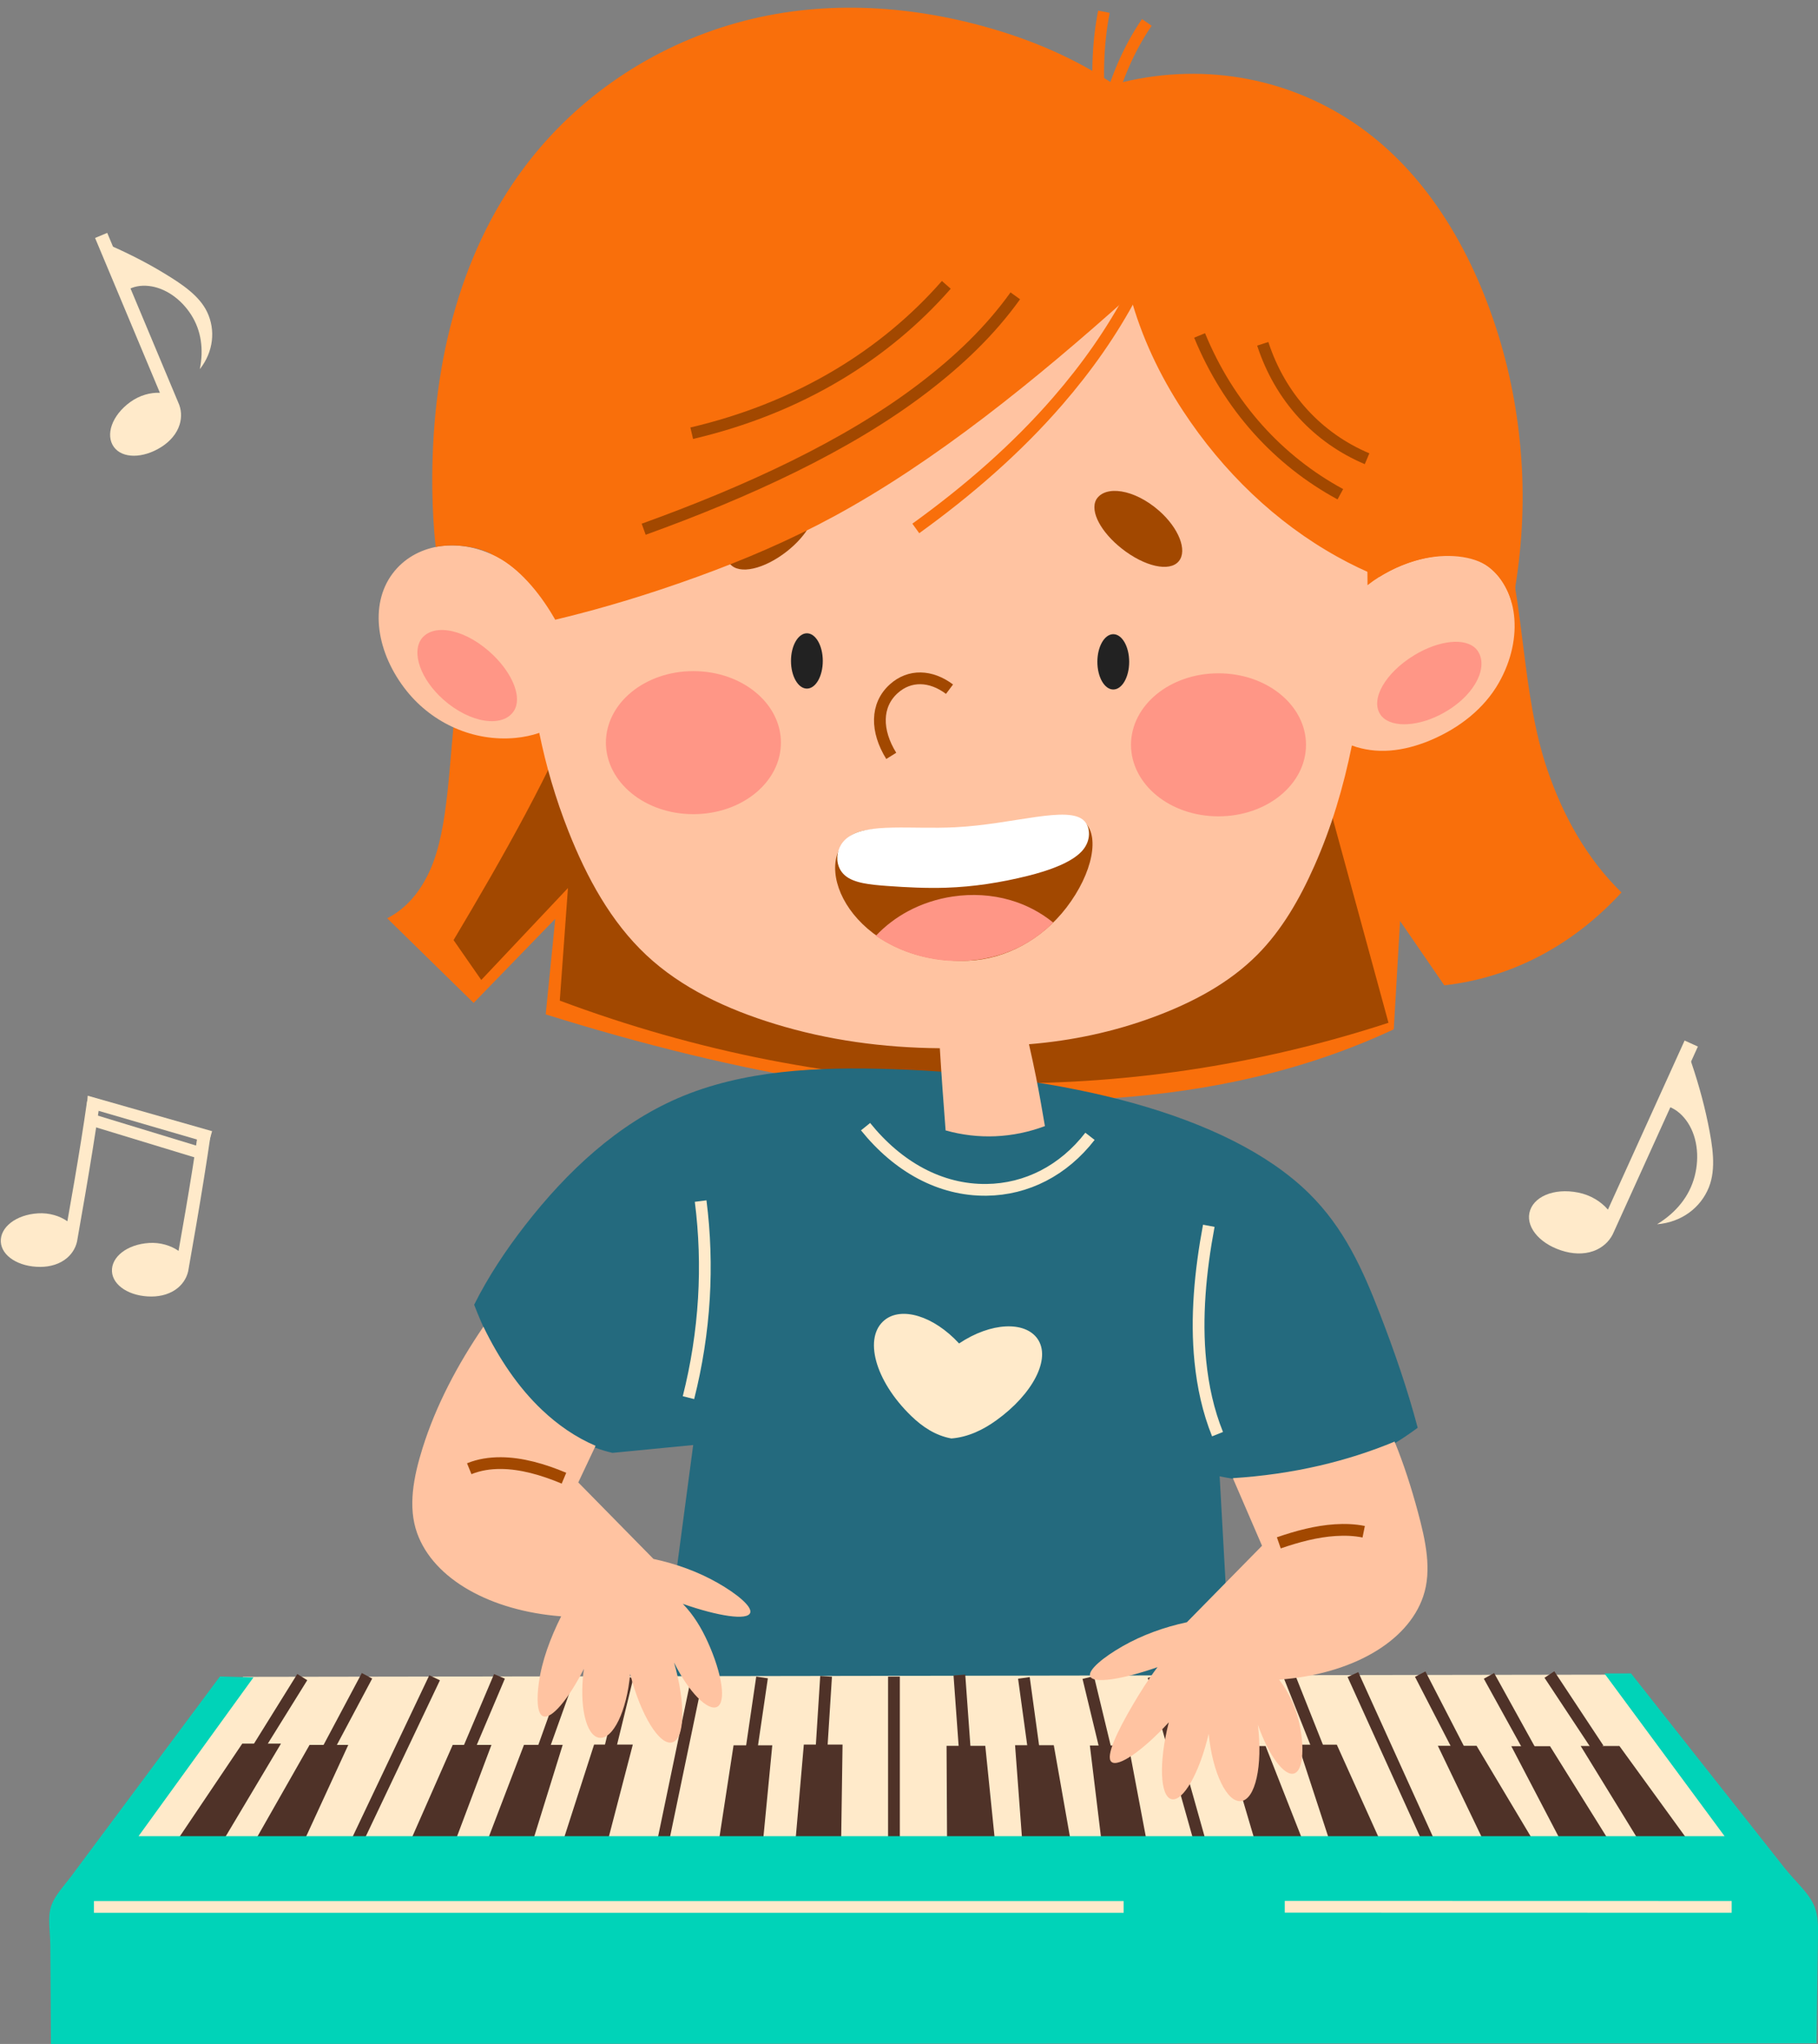 <?xml version="1.0" encoding="UTF-8"?><svg xmlns="http://www.w3.org/2000/svg" xmlns:xlink="http://www.w3.org/1999/xlink" height="2899.3" preserveAspectRatio="xMidYMid meet" version="1.0" viewBox="-1.1 -10.9 2580.4 2899.3" width="2580.4" zoomAndPan="magnify"><rect x="-1.1" y="-10.9" width="2580.4" height="2899.3" fill="#808080" stroke="none"/><defs><clipPath id="a"><path d="M 68 2362 L 2579.289 2362 L 2579.289 2888.371 L 68 2888.371 Z M 68 2362"/></clipPath></defs><g><g id="change1_1"><path d="M 646.887 980.18 C 635.617 1068.141 636.68 1163 609.094 1223.859 C 595.695 1253.41 576.234 1277.488 548.504 1291.68 L 671.148 1411.699 L 787.02 1292.379 L 773.469 1427.969 C 1043.949 1512.539 1322.84 1564.93 1578.191 1546.82 C 1718.25 1536.891 1851.609 1507.789 1977.16 1449.141 L 1986.102 1295.52 L 2048.879 1386.738 C 2094.969 1381.621 2139.02 1368.148 2179.66 1347.551 C 2224.859 1324.648 2265.371 1293.148 2300.391 1255.012 C 2250.828 1206.789 2217.238 1145.59 2195.281 1081.328 C 2157.891 971.922 2164.141 848.461 2129.871 735.199 C 2076.27 558.059 1949.469 399.59 1774.262 331.078 C 1302.141 146.48 725.426 366.98 646.887 980.18" fill="#f96f0b"/></g><g id="change2_1"><path d="M 642.672 1322.602 L 681.992 1379.148 L 805.031 1248.75 L 793.434 1408.449 C 987.859 1481.109 1189.949 1521.09 1393.91 1525.371 C 1588.102 1529.449 1782.078 1501.109 1969.66 1439.879 L 1846.051 987.18 C 2002.43 708.5 1972.711 421.898 1785.109 298.52 C 1537.449 135.648 1152.52 320.871 920.434 749.301 C 899.98 787.059 881.531 826.172 865.648 866.48 C 852.305 900.352 840.961 934.461 827.062 969.648 C 782.812 1081.711 712.977 1204.648 642.672 1322.602" fill="#a24800"/></g><g id="change3_1"><path d="M 961.148 1546.801 C 875.426 1583.84 803.902 1650.27 743.793 1727.691 C 716.559 1762.762 691.914 1799.84 671.883 1839.801 C 696.531 1903.98 731.027 1962.57 776.906 2002.102 C 803.648 2025.148 833.891 2042.059 868.266 2049.941 L 982.793 2038.809 L 929.586 2438.75 L 1748.871 2421.379 L 1730.02 2083.191 C 1775.449 2092.82 1821.469 2092.102 1865.789 2082.398 C 1917.891 2071 1966.91 2047.301 2011.109 2014.32 C 1996.539 1959.281 1977.91 1905.551 1957.422 1852.641 C 1933.391 1790.559 1906.898 1730.871 1856.23 1681.27 C 1740.852 1568.328 1507.461 1513.738 1265.941 1505.641 C 1159.191 1502.059 1053.488 1506.91 961.148 1546.801" fill="#246a7e"/></g><path d="M 12274.414 13011.395 C 12732.695 12442.606 13334.492 12106.981 13991.484 12115.106 C 14561.484 12122.098 15083.789 12389.481 15459.805 12874.403" fill="none" stroke="#ffeaca" stroke-width="166.741" transform="matrix(.1 0 0 -.1 0 2888.37)"/><g id="change4_1"><path d="M 1349.25 2029.512 C 1326.801 2025.48 1308.199 2013.031 1292.398 1997.762 C 1240.039 1947.16 1224.359 1885.648 1254.648 1861.43 C 1278.461 1842.379 1323.602 1855.16 1360.18 1894.73 C 1405.801 1864.32 1453.641 1862.988 1471.371 1887.969 C 1491.34 1916.102 1464.809 1966.602 1412.988 2003.82 C 1394.25 2017.281 1373.078 2027.602 1349.25 2029.512" fill="#ffeaca"/></g><g id="change4_2"><path d="M 343.883 2367.68 L 170.941 2609.941 L 2470.34 2609.98 L 2289.02 2364.52 L 343.883 2367.68" fill="#ffeaca"/></g><g id="change5_1"><path d="M 342.738 2462.391 L 243.938 2609.07 L 309.695 2609.969 L 397.699 2462.391 L 342.738 2462.391" fill="#4f3228"/></g><g id="change5_2"><path d="M 438.266 2464.23 L 354.668 2611.09 L 426.246 2609.672 L 493.227 2464.23 L 438.266 2464.23" fill="#4f3228"/></g><g id="change5_3"><path d="M 641.465 2464.23 L 573.961 2617.41 L 640.77 2612.121 L 696.426 2464.23 L 641.465 2464.23" fill="#4f3228"/></g><g id="change5_4"><path d="M 742.598 2464.172 L 683.258 2619.281 L 750.691 2615.07 L 797.559 2464.172 L 742.598 2464.172" fill="#4f3228"/></g><g id="change5_5"><path d="M 842.133 2463.711 L 791.812 2619.969 L 856.574 2619.41 L 897.094 2463.711 L 842.133 2463.711" fill="#4f3228"/></g><g id="change5_6"><path d="M 1040.078 2464.77 L 1015.551 2624.379 L 1079.98 2620.691 L 1095.039 2464.77 L 1040.078 2464.77" fill="#4f3228"/></g><g id="change5_7"><path d="M 1139.82 2463.711 L 1125.738 2626 L 1192.461 2622.988 L 1194.781 2463.711 L 1139.82 2463.711" fill="#4f3228"/></g><g id="change5_8"><path d="M 1342.41 2465.559 L 1343.27 2627.852 L 1413.93 2628.309 L 1397.371 2465.559 L 1342.41 2465.559" fill="#4f3228"/></g><g id="change5_9"><path d="M 1439.648 2464.641 L 1452.07 2630.898 L 1523.512 2628.379 L 1494.609 2464.641 L 1439.648 2464.641" fill="#4f3228"/></g><g id="change5_10"><path d="M 1545.82 2465.031 L 1565.859 2630.051 L 1631.129 2625.531 L 1600.781 2465.031 L 1545.82 2465.031" fill="#4f3228"/></g><g id="change5_11"><path d="M 1740.281 2465.781 L 1789.852 2633.539 L 1859.512 2629.281 L 1795.238 2465.781 L 1740.281 2465.781" fill="#4f3228"/></g><g id="change5_12"><path d="M 1841.359 2463.898 L 1896.109 2631.109 L 1969.359 2625.762 L 1896.32 2463.898 L 1841.359 2463.898" fill="#4f3228"/></g><g id="change5_13"><path d="M 2039.719 2465.441 L 2119.379 2631.18 L 2190.789 2626.25 L 2094.68 2465.441 L 2039.719 2465.441" fill="#4f3228"/></g><g id="change5_14"><path d="M 2143.961 2465.98 L 2229.352 2629.262 L 2302.691 2632.301 L 2198.922 2465.98 L 2143.961 2465.98" fill="#4f3228"/></g><g id="change5_15"><path d="M 2242.449 2465.711 L 2344.379 2631.648 L 2412.98 2624.809 L 2297.422 2465.711 L 2242.449 2465.711" fill="#4f3228"/></g><path d="M 21980.586 5240.106 C 22212.695 4889.091 22444.883 4538.114 22677.109 4187.098" fill="none" stroke="#4f3228" stroke-width="166.741" transform="matrix(.1 0 0 -.1 0 2888.37)"/><path d="M 21122.812 5221.005 C 21317.305 4869.208 21511.914 4517.294 21706.406 4165.497" fill="none" stroke="#4f3228" stroke-width="166.741" transform="matrix(.1 0 0 -.1 0 2888.37)"/><path d="M 20146.914 5245.887 C 20335.781 4879.794 20524.688 4513.583 20713.594 4147.489" fill="none" stroke="#4f3228" stroke-width="166.741" transform="matrix(.1 0 0 -.1 0 2888.37)"/><path d="M 19191.992 5239.911 C 19581.094 4382.216 19970.195 3524.481 20359.414 2666.786" fill="none" stroke="#4f3228" stroke-width="166.741" transform="matrix(.1 0 0 -.1 0 2888.37)"/><path d="M 18282.188 5235.887 C 18430 4864.208 18577.695 4492.489 18725.391 4120.887" fill="none" stroke="#4f3228" stroke-width="166.741" transform="matrix(.1 0 0 -.1 0 2888.37)"/><path d="M 17280.312 5216.083 C 17417.305 4853.505 17554.219 4490.887 17691.094 4128.309" fill="none" stroke="#4f3228" stroke-width="166.741" transform="matrix(.1 0 0 -.1 0 2888.37)"/><path d="M 16360 5214.794 C 16593.516 4385.302 16826.992 3555.809 17060.391 2726.395" fill="none" stroke="#4f3228" stroke-width="166.741" transform="matrix(.1 0 0 -.1 0 2888.37)"/><path d="M 15435 5197.684 C 15520.312 4844.286 15605.586 4490.809 15690.898 4137.411" fill="none" stroke="#4f3228" stroke-width="166.741" transform="matrix(.1 0 0 -.1 0 2888.37)"/><path d="M 14521.797 5192.294 C 14570.195 4840.106 14618.516 4487.997 14666.914 4135.809" fill="none" stroke="#4f3228" stroke-width="166.741" transform="matrix(.1 0 0 -.1 0 2888.37)"/><path d="M 13606.211 5233.309 C 13633.516 4855.497 13660.781 4477.684 13688.203 4099.794" fill="none" stroke="#4f3228" stroke-width="166.741" transform="matrix(.1 0 0 -.1 0 2888.37)"/><path d="M 12677.5 5210.419 C 12677.5 4368.583 12677.5 3526.708 12677.5 2684.794" fill="none" stroke="#4f3228" stroke-width="166.741" transform="matrix(.1 0 0 -.1 0 2888.37)"/><path d="M 11714.219 5213.895 C 11692.5 4872.919 11670.781 4531.903 11649.219 4190.809" fill="none" stroke="#4f3228" stroke-width="166.741" transform="matrix(.1 0 0 -.1 0 2888.37)"/><path d="M 10805.117 5198.505 C 10754.492 4853.895 10703.906 4509.208 10653.281 4164.598" fill="none" stroke="#4f3228" stroke-width="166.741" transform="matrix(.1 0 0 -.1 0 2888.37)"/><path d="M 9886.992 5210.419 C 9713.477 4376.591 9539.922 3542.919 9366.445 2709.091" fill="none" stroke="#4f3228" stroke-width="166.741" transform="matrix(.1 0 0 -.1 0 2888.37)"/><path d="M 8897.031 5208.387 C 8810.352 4854.091 8723.672 4499.794 8636.992 4145.497" fill="none" stroke="#4f3228" stroke-width="166.741" transform="matrix(.1 0 0 -.1 0 2888.37)"/><path d="M 8065.547 5210.419 C 7936.367 4849.989 7807.188 4489.598 7678.008 4129.286" fill="none" stroke="#4f3228" stroke-width="166.741" transform="matrix(.1 0 0 -.1 0 2888.37)"/><path d="M 7078.164 5214.208 C 6927.969 4860.106 6777.773 4506.005 6627.578 4151.903" fill="none" stroke="#4f3228" stroke-width="166.741" transform="matrix(.1 0 0 -.1 0 2888.37)"/><path d="M 6157.734 5194.208 C 5770.469 4379.091 5383.164 3564.012 4995.859 2748.817" fill="none" stroke="#4f3228" stroke-width="166.741" transform="matrix(.1 0 0 -.1 0 2888.37)"/><path d="M 5198.281 5222.294 C 4997.344 4845.106 4796.406 4467.802 4595.508 4090.497" fill="none" stroke="#4f3228" stroke-width="166.741" transform="matrix(.1 0 0 -.1 0 2888.37)"/><path d="M 4279.336 5203.7 C 4056.641 4845.809 3833.984 4487.802 3611.289 4129.794" fill="none" stroke="#4f3228" stroke-width="166.741" transform="matrix(.1 0 0 -.1 0 2888.37)"/><g id="change4_3"><path d="M 251.684 559.48 C 256.578 569.738 257.027 580.91 253.914 591.18 C 249.93 604.328 240.164 615.281 228.203 622.922 C 201.828 639.762 172.441 639.762 160.434 622.98 C 148.219 605.91 157.828 578.16 183.801 559.371 C 190.184 554.75 197.387 551.148 205.094 548.891 C 211.789 546.922 218.766 545.98 225.84 546.23 C 210.508 509.629 195.18 473.031 179.844 436.43 C 164.512 399.828 149.18 363.238 133.844 326.648 L 151.09 319.422 C 167.859 359.441 184.629 399.461 201.398 439.469 C 218.16 479.48 234.922 519.48 251.684 559.48" fill="#ffeaca"/></g><g id="change4_4"><path d="M 2289.828 1735.82 C 2285.191 1747.512 2276.469 1756.281 2265.801 1761.48 C 2252.141 1768.148 2235.91 1768.469 2220.711 1764.52 C 2187.211 1755.801 2165.102 1731.969 2169.672 1709.602 C 2174.32 1686.852 2204.051 1673.77 2238.84 1680.691 C 2247.391 1682.391 2255.73 1685.52 2263.359 1690.059 C 2270 1694.02 2276.012 1698.961 2281.129 1704.891 C 2299.281 1664.91 2317.422 1624.941 2335.559 1584.961 C 2353.699 1545 2371.828 1505.02 2389.969 1465.051 L 2408.809 1473.602 C 2388.98 1517.309 2369.141 1561.02 2349.309 1604.738 C 2329.48 1648.43 2309.66 1692.121 2289.828 1735.82" fill="#ffeaca"/></g><g id="change4_5"><path d="M 108.984 1745.941 C 107.648 1757.012 102.152 1766.5 94.176 1773.371 C 83.969 1782.172 70.125 1786.109 56.207 1786.148 C 25.516 1786.25 1.172 1770.809 0.043 1750.602 C -1.109 1730.039 21.43 1712.109 52.82 1710.18 C 60.527 1709.711 68.387 1710.512 75.961 1712.691 C 82.539 1714.578 88.812 1717.461 94.539 1721.391 C 101.359 1683.02 108.023 1644.578 114.125 1606.27 C 117.059 1587.852 119.875 1569.461 122.488 1551.031 L 140.336 1555.211 C 137.199 1576.871 133.852 1598.48 130.379 1620.121 C 123.648 1662.031 116.402 1704.02 108.984 1745.941" fill="#ffeaca"/></g><g id="change4_6"><path d="M 266.762 1787.961 C 265.43 1799.031 259.93 1808.52 251.953 1815.391 C 241.746 1824.191 227.902 1828.129 213.984 1828.172 C 183.293 1828.27 158.953 1812.828 157.82 1792.621 C 156.672 1772.059 179.207 1754.129 210.598 1752.199 C 218.309 1751.73 226.164 1752.531 233.738 1754.711 C 240.316 1756.602 246.59 1759.48 252.316 1763.41 C 259.141 1725.051 265.801 1686.602 271.902 1648.301 C 274.836 1629.871 277.652 1611.48 280.266 1593.051 L 298.113 1597.23 C 294.977 1618.891 291.629 1640.5 288.156 1662.141 C 281.43 1704.051 274.184 1746.039 266.762 1787.961" fill="#ffeaca"/></g><g id="change4_7"><path d="M 150.887 335.289 C 178.832 347.43 205.914 360.961 231.859 376.73 C 257.355 392.219 281.832 408.422 292.953 431.801 C 305.035 457.199 302.012 488.059 282.508 512.789 C 288.117 484.879 284.652 458.199 270.223 435.602 C 255.914 413.199 233.219 397.102 209.672 394.699 C 198.742 393.59 188.113 395.289 178.574 401.109 L 150.887 335.289" fill="#ffeaca"/></g><g id="change4_8"><path d="M 2395.789 1485.379 C 2406.969 1517.172 2416.379 1549.32 2423.121 1582.219 C 2429.738 1614.551 2435.02 1646.602 2424.43 1673.211 C 2412.922 1702.121 2385.621 1722.891 2350.879 1725.691 C 2377.738 1709.23 2396.77 1686.34 2404.238 1657.629 C 2411.641 1629.172 2407.609 1598.66 2391.84 1577.762 C 2384.52 1568.059 2375.141 1560.719 2363.238 1557.359 L 2395.789 1485.379" fill="#ffeaca"/></g><g id="change4_9"><path d="M 121.957 1559.871 C 179.695 1576.691 237.434 1593.512 295.168 1610.34 L 299.961 1593.641 C 241.113 1576.871 182.27 1560.102 123.426 1543.328 L 121.957 1559.871" fill="#ffeaca"/></g><path d="M 1261.562 13116.317 C 1782.266 12957.684 2303.008 12799.013 2823.711 12640.419" fill="none" stroke="#ffeaca" stroke-width="166.741" transform="matrix(.1 0 0 -.1 0 2888.37)"/><path d="M 17146.211 11605.302 C 17024.492 10957.684 16963.516 10300.106 17026.484 9681.708 C 17062.891 9324.716 17137.109 8979.911 17270.195 8649.716" fill="none" stroke="#ffeaca" stroke-width="166.741" transform="matrix(.1 0 0 -.1 0 2888.37)"/><path d="M 9933.594 11956.005 C 9992.344 11496.083 10007.383 11033.7 9979.688 10573.309 C 9951.172 10099.911 9877.578 9629.911 9760.859 9167.606" fill="none" stroke="#ffeaca" stroke-width="166.741" transform="matrix(.1 0 0 -.1 0 2888.37)"/><g id="change6_1"><path d="M 685.027 1870.941 C 647.996 1925.25 617.645 1982.73 598.742 2042.91 C 585.707 2084.43 577.609 2126.559 590.973 2163.852 C 614.258 2228.828 694.773 2274.051 795.398 2281.801 C 780 2312.66 768.062 2344.5 763.672 2376.398 C 760.617 2398.609 761.188 2419.02 769.062 2423.148 C 781.055 2429.43 805.883 2399.102 827.652 2356.309 C 820.453 2408.648 830.676 2451.922 849.777 2454.102 C 868.941 2456.289 888.613 2416.211 893.297 2363.352 C 908.352 2422.398 935.168 2465.461 953.082 2460.559 C 970.895 2455.68 972.332 2405.379 955.625 2347.301 C 976.188 2389.031 1003.352 2416.32 1016.441 2410.328 C 1030.199 2404.031 1023.762 2362.949 1003.512 2318.262 C 994.59 2298.578 983.402 2279.84 968.07 2264.109 C 1017.828 2281.531 1060.23 2288.191 1063.781 2276.629 C 1066.48 2267.859 1044.84 2249.898 1017.59 2234.379 C 989.559 2218.422 958.777 2207.352 926.383 2200.379 L 819.703 2091.891 L 844.223 2039.922 C 815.656 2027.711 790.41 2010.07 767.984 1988.809 C 733.883 1956.48 706.695 1915.449 685.027 1870.941" fill="#ffc3a1"/></g><g id="change6_2"><path d="M 1978.32 2033.969 C 1991.52 2066.191 2002.078 2099.238 2011.129 2132.73 C 2022.441 2174.531 2031.602 2216.43 2018.91 2253.66 C 1996.559 2319.211 1915.809 2364.191 1814.48 2371.621 C 1829.871 2391.672 1839.469 2414.66 1844.141 2438.629 C 1850.41 2470.82 1847.961 2500.27 1836.129 2504.57 C 1822.102 2509.672 1799.539 2479.109 1784.262 2435.57 C 1791.422 2493.898 1780.629 2541.941 1760.102 2543.922 C 1740.328 2545.82 1719.941 2503.82 1714.43 2448.461 C 1701.488 2503.941 1677.98 2544.98 1661.801 2541.18 C 1645.328 2537.309 1643.449 2488.809 1657.84 2432.129 C 1621.629 2471.852 1585.691 2496.68 1576.328 2488.16 C 1567.859 2480.449 1584.449 2445.441 1606.371 2408.078 C 1617.281 2389.48 1628.73 2371.16 1641.809 2353.922 C 1592.051 2371.34 1549.648 2378 1546.102 2366.449 C 1543.398 2357.672 1565.031 2339.711 1592.289 2324.191 C 1620.32 2308.238 1651.102 2297.16 1683.488 2290.191 L 1790.172 2181.699 L 1748.77 2085.809 C 1790.48 2083.18 1831.781 2077.34 1872.289 2067.922 C 1908.441 2059.512 1943.91 2048.27 1978.32 2033.969" fill="#ffc3a1"/></g><path d="M 7993.633 8024.989 C 7696.133 8150.419 7385.234 8238.309 7097.344 8239.208 C 6941.328 8239.716 6791.758 8217.216 6649.219 8159.481" fill="none" stroke="#a24800" stroke-width="166.741" transform="matrix(.1 0 0 -.1 0 2888.37)"/><path d="M 18140 7107.919 C 18405.195 7200.106 18678.711 7271.317 18939.297 7288.114 C 19077.109 7296.981 19211.406 7292.411 19344.609 7265.614" fill="none" stroke="#a24800" stroke-width="166.741" transform="matrix(.1 0 0 -.1 0 2888.37)"/><g clip-path="url(#a)" id="change7_1"><path d="M 2574.52 2693.98 C 2566.859 2674.391 2547.48 2658.52 2531.09 2637.762 L 2313.898 2362.75 L 2276.16 2362.801 L 2446.711 2593.672 L 195.543 2593.629 L 358.594 2368.52 L 311.027 2367.16 L 100.633 2649.602 C 88.863 2665.41 75.945 2678.328 71.191 2693.98 C 66.32 2710.039 70.211 2728.449 70.336 2748.66 L 71.191 2888.371 L 2577.219 2887.449 L 2579.199 2737.762 C 2579.41 2721.98 2579.711 2707.289 2574.52 2693.98" fill="#00d3b8"/></g><path d="M 1322.344 1943.895 C 6194.141 1943.895 11065.898 1943.895 15937.695 1943.895" fill="none" stroke="#ffeaca" stroke-width="166.741" transform="matrix(.1 0 0 -.1 0 2888.37)"/><path d="M 15657.5 28826.2 C 15610.586 28587.997 15586.094 28346.981 15578.398 28104.716 C 15568.086 27773.895 15590.195 27440.809 15634.414 27109.598 C 15703.281 27435.184 15797.617 27754.013 15927.5 28055.184 C 16021.016 28271.981 16132.305 28479.989 16266.719 28674.716" fill="none" stroke="#f96f0b" stroke-width="166.741" transform="matrix(.1 0 0 -.1 0 2888.37)"/><g id="change6_3"><path d="M 1939.922 819.121 C 1939.941 804.5 1939.699 789.891 1939.172 775.289 C 1938.648 760.578 1937.871 745.891 1936.828 731.219 C 1926.238 581.441 1895.051 438.34 1800.73 349.949 C 1630.43 190.379 1312.238 216.18 1032.961 401.961 C 938.578 464.75 853.328 550.25 807.383 636.68 C 791.91 665.789 781.027 694.75 772.281 725.121 C 763.406 755.941 756.973 787.5 753.625 819.559 C 746.672 811.211 739.008 803.551 730.676 796.672 C 722.531 789.93 713.824 783.988 704.645 779.191 C 648.656 749.969 587.535 760.77 556.074 802.719 C 522.652 847.289 533.137 915.77 576.387 969.539 C 613.172 1015.27 670.973 1041.328 730.297 1035.84 C 736.16 1035.301 741.996 1034.422 747.777 1033.199 C 753.371 1032.02 758.898 1030.52 764.32 1028.672 C 769.148 1052.211 774.887 1075.531 781.719 1098.539 C 788.676 1122 796.605 1145.121 805.586 1167.84 C 831.938 1234.551 866.336 1297.141 916.371 1343.98 C 966.211 1390.641 1030.531 1420.551 1098.371 1441.398 C 1173.871 1464.609 1252.59 1475.328 1332.852 1475.969 C 1333.441 1485.648 1334.051 1495.32 1334.691 1505 C 1335.328 1514.672 1336 1524.352 1336.68 1534.02 C 1338.07 1553.512 1339.551 1573.031 1341.051 1592.531 C 1364.238 1599.051 1388.02 1601.84 1411.75 1600.828 C 1435.66 1599.809 1459.281 1594.949 1482.012 1586.422 C 1478.02 1562.988 1473.941 1539.461 1469.359 1516.559 C 1467.801 1508.789 1466.191 1501.09 1464.531 1493.391 C 1462.859 1485.691 1461.148 1477.988 1459.391 1470.301 C 1520.531 1465.34 1580.039 1452.629 1636.84 1431.551 C 1691.73 1411.18 1743.398 1383.672 1783.328 1343.57 C 1818.359 1308.398 1843.719 1264.18 1864.441 1217.461 C 1888.621 1162.949 1905.762 1105.621 1917.691 1046.559 C 1926.141 1049.672 1934.891 1051.77 1943.75 1052.98 C 1953.07 1054.25 1962.441 1054.48 1971.969 1053.738 C 1991.172 1052.262 2010.781 1046.871 2029.18 1039.148 C 2070.691 1021.719 2105.621 993.91 2126.25 957.68 C 2162.691 893.648 2153.539 821.5 2107.82 790.469 C 2081.289 772.469 2044.031 773.711 2007.539 784.461 C 1995.27 788.078 1983.359 792.891 1971.91 798.738 C 1960.648 804.5 1949.961 811.32 1939.922 819.121" fill="#ffc3a1"/></g><g id="change2_2"><path d="M 1152.172 701.539 C 1161.539 718.5 1145 748.219 1115.789 771.18 C 1083.691 796.422 1048.09 804.738 1035.012 788.949 C 1022.379 773.699 1035.219 741.738 1063.078 717.301 C 1098.559 686.191 1139.871 680.922 1152.172 701.539" fill="#a24800"/></g><g id="change1_2"><path d="M 2145.289 846.359 C 2157.648 781.93 2162.531 716.828 2158.941 651.859 C 2155.398 587.73 2144.328 524.41 2125.309 463.398 C 2086.91 340.238 2020.191 230.289 1920.539 163.32 C 1823.629 98.199 1701.789 76.039 1579.98 108.738 C 1525.539 72.359 1465.809 46.73 1403.738 28.922 C 1284.75 -5.211 1160.828 -10.91 1045.059 21.398 C 924.668 55 818.098 126.531 743.219 226.238 C 648.949 351.762 610.324 514.75 612.508 683.648 C 612.684 697.219 613.141 710.789 613.922 724.359 C 614.699 737.898 615.812 751.422 617.25 764.91 C 631.527 762.25 646.023 762.211 660.176 764.16 C 675.383 766.262 689.93 770.871 704.082 778.59 C 735.32 795.621 763.301 827.75 784.617 864.129 C 785.012 864.809 785.402 865.48 785.789 866.16 C 786.176 866.828 786.555 867.512 786.93 868.191 C 855.742 851.77 923.348 830.988 989.695 806.879 C 1055.449 783 1118.949 756.012 1182.59 721.559 C 1325.891 643.98 1468.648 528.441 1603.02 408.031 C 1618.969 466.898 1645 521.551 1677.98 571.82 C 1734.801 658.43 1809.719 730.309 1896.988 778.789 C 1906.648 784.16 1916.441 789.23 1926.379 794 C 1936.32 798.77 1946.398 803.25 1956.602 807.43 C 1964.539 802.551 1972.711 798.102 1981.18 794.27 C 1989.762 790.391 1998.551 787.07 2007.539 784.461 C 2044.531 773.73 2083.551 775.82 2107.82 790.469 C 2118.102 796.672 2125.41 804.969 2131.48 814.469 C 2137.699 824.191 2142.609 834.891 2145.289 846.359" fill="#f96f0b"/></g><g id="change8_1"><path d="M 597.738 894.391 C 582.27 914.371 595.852 952.711 628.09 981.352 C 666.566 1015.539 712.918 1021.59 728.344 997.461 C 740.387 978.621 726.543 945.238 699.371 918.781 C 661.824 882.211 615.965 872.309 597.738 894.391" fill="#ff9686"/></g><g id="change2_3"><path d="M 1366.781 1163.719 C 1295.859 1169.602 1226.949 1154.602 1201.73 1177.949 C 1148.422 1227.301 1220.441 1358.141 1373.949 1351.762 C 1425.852 1349.602 1477.609 1321.949 1512.48 1276.57 C 1550.262 1227.379 1560.578 1173.02 1537.02 1154.172 C 1525.461 1144.91 1505.129 1147 1484.422 1149.43 C 1445.559 1154 1406.352 1161.102 1366.781 1163.719" fill="#a24800"/></g><g id="change8_2"><path d="M 1241.98 1316.559 C 1259.789 1328.711 1279.211 1337.77 1299.621 1343.75 C 1323.75 1350.809 1348.891 1353.59 1373.949 1351.762 C 1395.961 1350.148 1417.59 1345.07 1437.73 1336.211 C 1458.48 1327.078 1477.422 1314.102 1493.809 1297.781 C 1475.648 1282.941 1454.98 1272.328 1432.949 1265.922 C 1406.461 1258.219 1378.531 1256.691 1351.07 1260.789 C 1329.012 1264.078 1307.621 1270.988 1287.949 1281.5 C 1270.941 1290.602 1255.41 1302.32 1241.98 1316.559" fill="#ff9686"/></g><g id="change9_1"><path d="M 1533.891 1197.078 C 1540.172 1190.422 1543.512 1183.121 1544.379 1175.359 C 1545.289 1167.219 1543.281 1159.078 1537.801 1153.488 C 1515.57 1130.828 1437.34 1158.48 1354.359 1162.559 C 1292.602 1165.59 1231.238 1156.18 1203.148 1176.238 C 1191.852 1184.309 1186.59 1196.43 1187.359 1208.602 C 1187.898 1217.031 1191.488 1225.148 1198.371 1231.012 C 1211.129 1241.898 1234.422 1244.051 1258.031 1245.781 C 1285.898 1247.809 1313.828 1249.199 1341.762 1248.289 C 1380.91 1247.012 1419.391 1241 1457.531 1231.52 C 1488.5 1223.828 1518.941 1212.75 1533.891 1197.078" fill="#fff"/></g><g id="change8_3"><path d="M 2094.77 910.371 C 2079.469 892.719 2041.219 897.172 2006.039 918.621 C 1965.23 943.5 1943.781 980.82 1957.988 1002.379 C 1970.359 1021.129 2006.898 1020.711 2041.121 1003.852 C 2091.68 978.941 2114.051 933.98 2094.77 910.371" fill="#ff9686"/></g><g id="change2_4"><path d="M 1554.879 697.738 C 1545.5 714.699 1562.051 744.422 1591.262 767.379 C 1623.359 792.621 1658.961 800.941 1672.039 785.148 C 1684.672 769.898 1671.828 737.941 1643.961 713.5 C 1608.488 682.398 1567.18 677.121 1554.879 697.738" fill="#a24800"/></g><g id="change10_1"><path d="M 1121.59 926.621 C 1121.602 904.922 1131.738 887.422 1144.172 887.398 C 1156.648 887.371 1166.738 904.93 1166.738 926.621 C 1166.738 948.32 1156.648 965.879 1144.172 965.852 C 1131.738 965.828 1121.602 948.328 1121.59 926.621" fill="#222"/></g><g id="change10_2"><path d="M 1556.461 927.898 C 1556.469 906.199 1566.602 888.699 1579.031 888.672 C 1591.512 888.648 1601.609 906.199 1601.609 927.898 C 1601.609 949.602 1591.512 967.148 1579.031 967.129 C 1566.602 967.102 1556.469 949.602 1556.461 927.898" fill="#222"/></g><g id="change8_4"><path d="M 1604.16 1045.602 C 1604.391 989.422 1659.578 944.121 1728.371 944.16 C 1797.09 944.199 1852.59 989.488 1852.59 1045.602 C 1852.59 1101.719 1797.09 1147.012 1728.371 1147.051 C 1659.578 1147.09 1604.391 1101.789 1604.16 1045.602" fill="#ff9686"/></g><g id="change8_5"><path d="M 858.875 1042.512 C 859.109 986.328 914.297 941.02 983.094 941.059 C 1051.809 941.102 1107.309 986.398 1107.309 1042.512 C 1107.309 1098.621 1051.809 1143.922 983.094 1143.961 C 914.297 1144 859.109 1098.691 858.875 1042.512" fill="#ff9686"/></g><path d="M 16062.5 24836.2 C 15771.797 24283.7 15411.992 23776.513 15003.984 23305.692 C 14418.008 22629.286 13728.789 22031.591 12987.5 21496.903" fill="none" stroke="#f96f0b" stroke-width="166.741" transform="matrix(.1 0 0 -.1 0 2888.37)"/><path d="M 14399.688 24796.317 C 14040.195 24295.419 13601.719 23878.505 13096.094 23491.981 C 12011.211 22662.606 10581.797 22011.513 9125.234 21485.614" fill="none" stroke="#a24800" stroke-width="166.741" transform="matrix(.1 0 0 -.1 0 2888.37)"/><path d="M 13420.586 24952.098 C 12978.906 24448.114 12463.906 24024.598 11896.992 23684.091 C 11254.609 23298.114 10549.492 23021.708 9807.148 22847.684" fill="none" stroke="#a24800" stroke-width="166.741" transform="matrix(.1 0 0 -.1 0 2888.37)"/><path d="M 17015.703 24234.598 C 17218.281 23741.395 17496.719 23291.513 17846.797 22901.903 C 18178.086 22533.114 18570.312 22222.098 19013.281 21981.981" fill="none" stroke="#a24800" stroke-width="166.741" transform="matrix(.1 0 0 -.1 0 2888.37)"/><path d="M 17912.109 24116.005 C 18034.219 23741.2 18228.086 23403.309 18487.891 23120.614 C 18737.891 22848.583 19043.984 22632.919 19392.695 22485.692" fill="none" stroke="#a24800" stroke-width="166.741" transform="matrix(.1 0 0 -.1 0 2888.37)"/><path d="M 13466.016 19216.903 C 13201.211 19415.809 12900.898 19425.809 12676.211 19224.403 C 12414.492 18989.989 12421.211 18621.395 12639.102 18270.888" fill="none" stroke="#a24800" stroke-width="166.741" transform="matrix(.1 0 0 -.1 0 2888.37)"/><path d="M 18224.219 1946.083 C 20338.789 1945.614 22453.281 1945.106 24567.812 1944.598" fill="none" stroke="#ffeaca" stroke-width="166.741" transform="matrix(.1 0 0 -.1 0 2888.37)"/></g></svg>